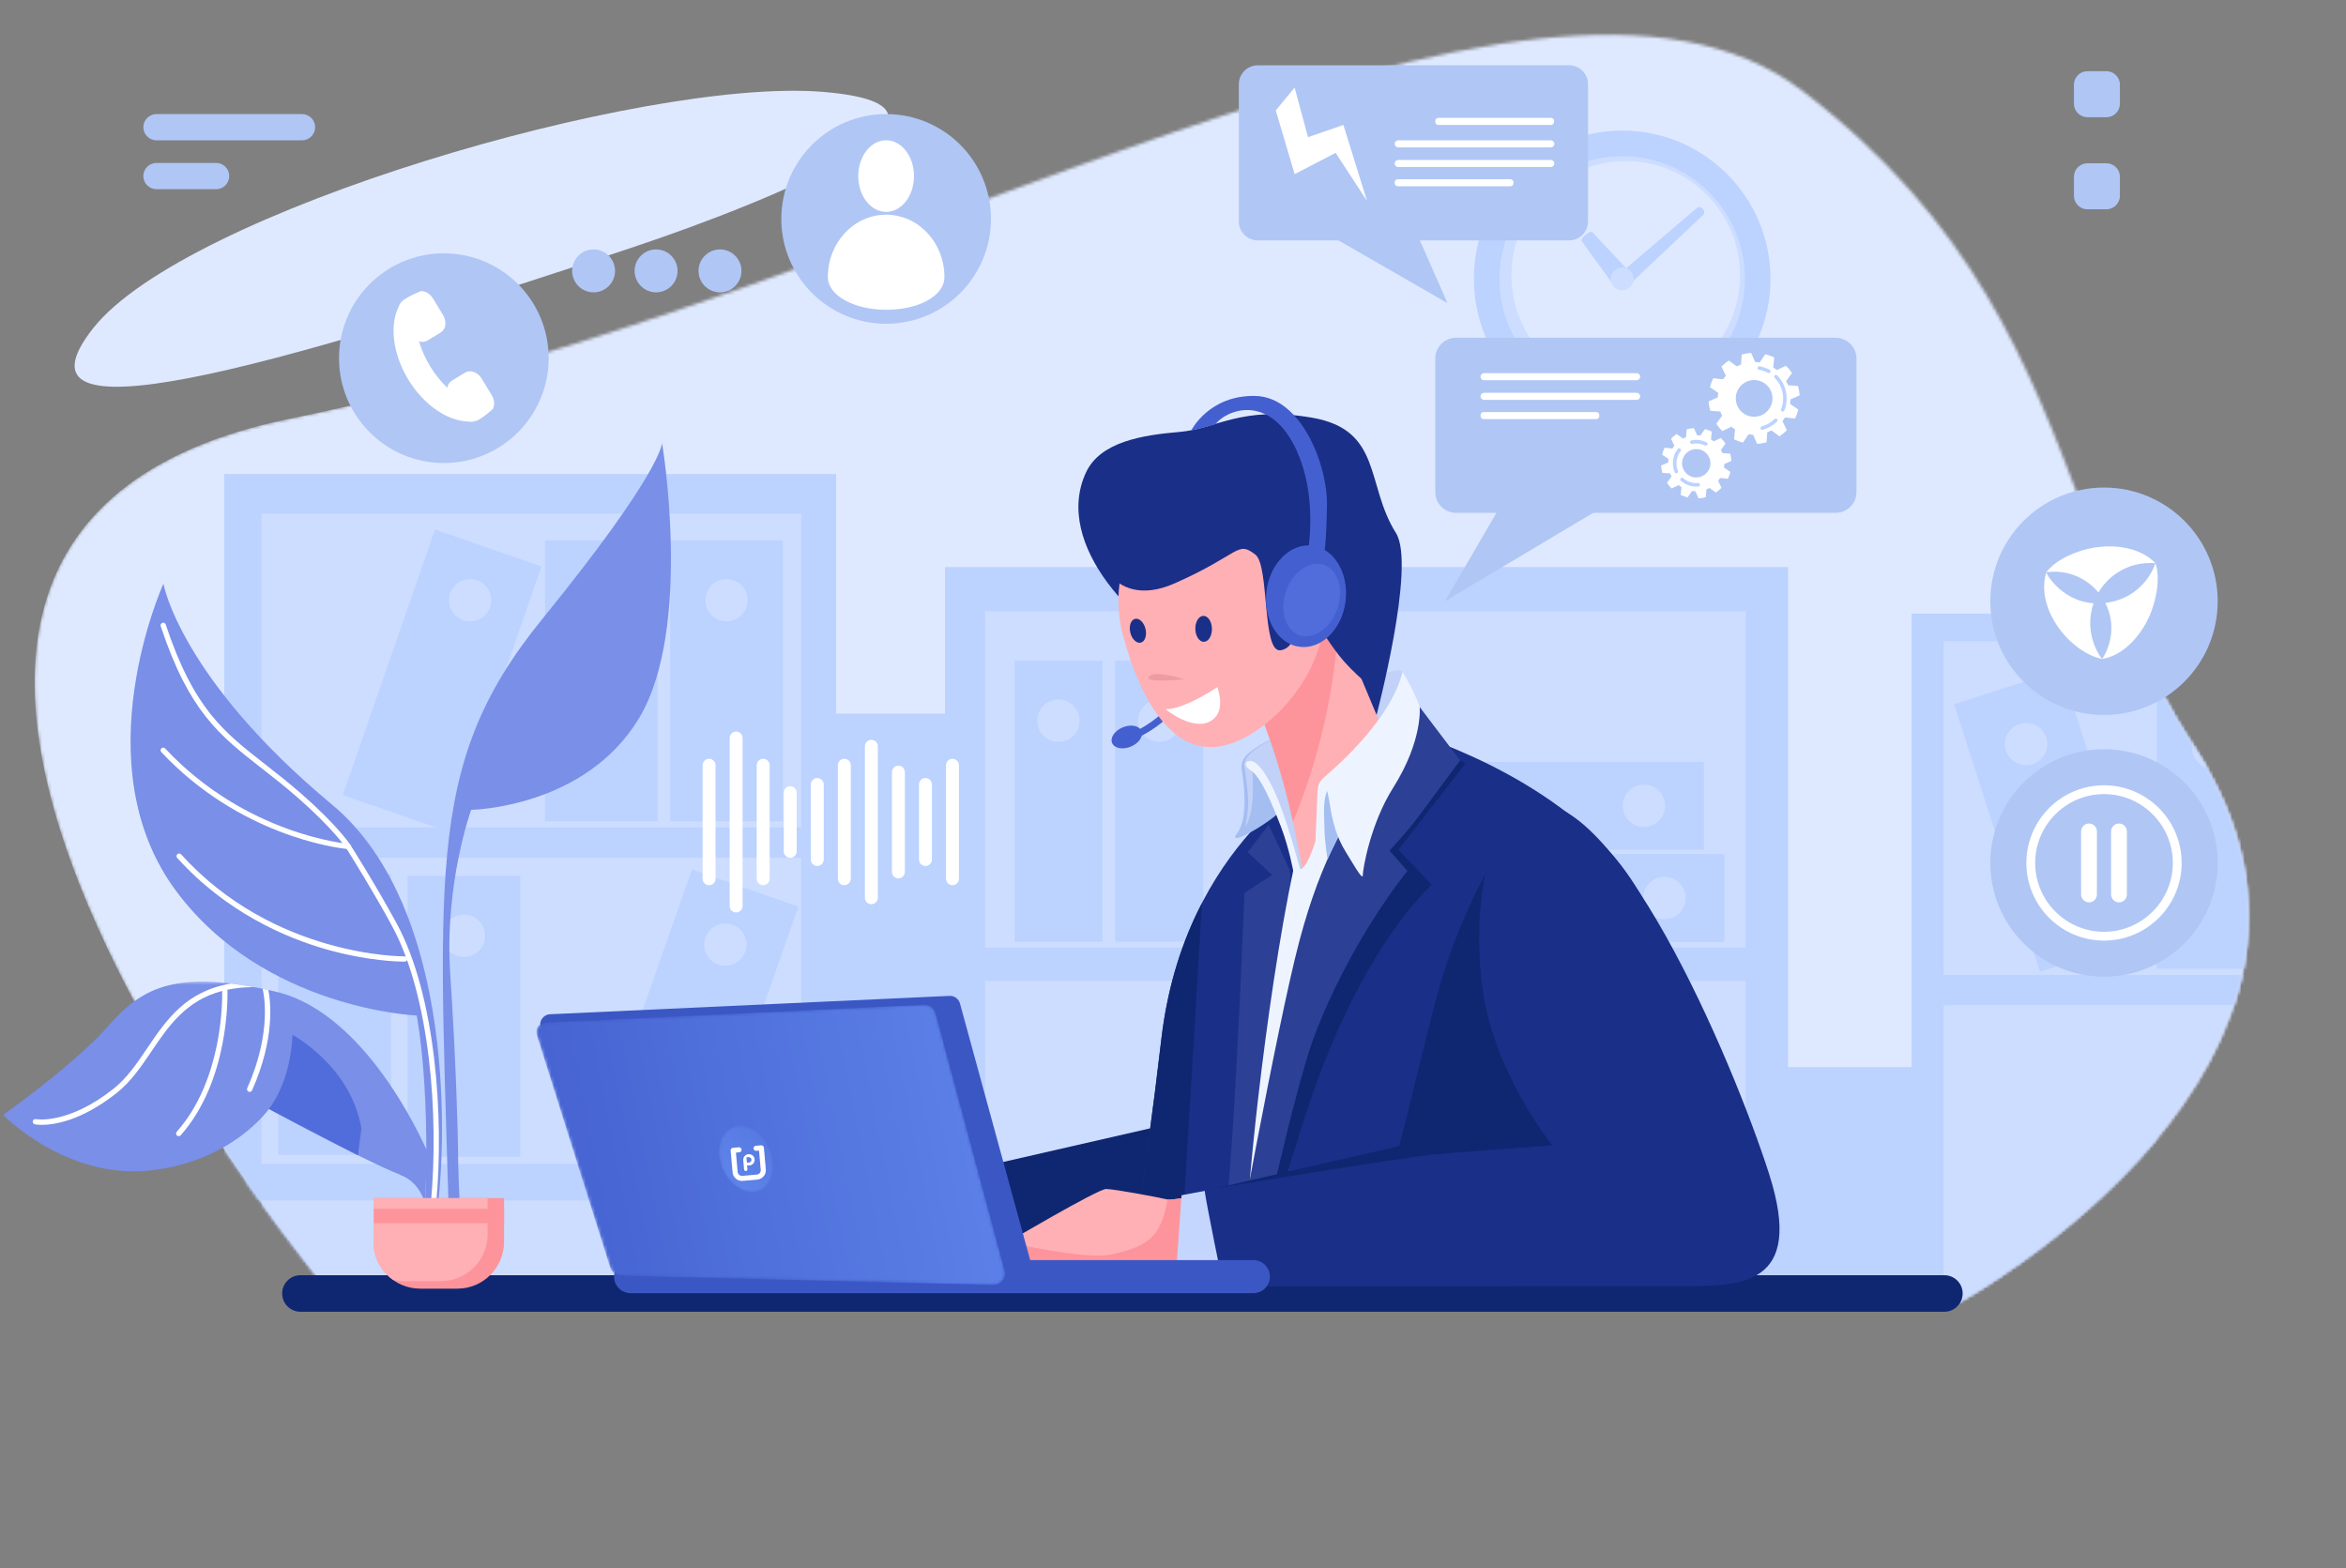 <?xml version="1.0" encoding="UTF-8"?>
<svg width="751px" height="502px" viewBox="0 0 751 502" version="1.1" xmlns="http://www.w3.org/2000/svg" xmlns:xlink="http://www.w3.org/1999/xlink">
    <rect x="0" y="0" width="751" height="502" fill="#808080" stroke="none"/>
    <title>编组</title>
    <defs>
        <path d="M565.945,18.058 C620.746,59.813 638.387,105.917 655.77,151.839 L657.4,156.143 C666.644,180.531 676.142,204.827 691.424,228.353 C756.989,329.284 615.469,406.272 615.469,406.272 L97.472,406.272 C97.472,406.272 -111.083,161.926 82.212,122.95 C275.507,83.974 480.319,-47.185 565.945,18.058 Z" id="path-1"></path>
        <path d="M565.945,18.058 C620.746,59.813 638.387,105.917 655.77,151.839 L657.4,156.143 C666.644,180.531 676.142,204.827 691.424,228.353 C756.989,329.284 615.469,406.272 615.469,406.272 L97.472,406.272 C97.472,406.272 -111.083,161.926 82.212,122.95 C275.507,83.974 480.319,-47.185 565.945,18.058 Z" id="path-3"></path>
        <path d="M565.945,18.058 C620.746,59.813 638.387,105.917 655.77,151.839 L657.4,156.143 C666.644,180.531 676.142,204.827 691.424,228.353 C756.989,329.284 615.469,406.272 615.469,406.272 L97.472,406.272 C97.472,406.272 -111.083,161.926 82.212,122.95" id="path-5"></path>
        <path d="M565.945,18.058 C620.746,59.813 638.387,105.917 655.77,151.839 L657.4,156.143 C666.644,180.531 676.142,204.827 691.424,228.353 C756.989,329.284 615.469,406.272 615.469,406.272 L97.472,406.272 C97.472,406.272 -111.083,161.926 82.212,122.95 C275.507,83.974 480.319,-47.185 565.945,18.058 Z" id="path-7"></path>
        <path d="M565.945,18.058 C620.746,59.813 638.387,105.917 655.77,151.839 L657.4,156.143 C666.644,180.531 676.142,204.827 691.424,228.353 C756.989,329.284 615.469,406.272 615.469,406.272 L97.472,406.272 C97.472,406.272 -111.083,161.926 82.212,122.95 C275.507,83.974 480.319,-47.185 565.945,18.058 Z" id="path-9"></path>
        <path d="M124.722,0.669 L3.934,6.344 C1.462,6.456 0.167,8.296 0.92,10.626 L0.92,10.626 L24.337,84.808 C24.824,86.316 26.224,87.352 27.825,87.391 L27.825,87.391 L146.861,90.374 C149.365,90.433 151.226,88.102 150.584,85.707 L150.584,85.707 L128.525,3.428 C128.087,1.794 126.591,0.665 124.896,0.665 L124.896,0.665 C124.838,0.665 124.78,0.666 124.722,0.669" id="path-11"></path>
        <linearGradient x1="-6.267%" y1="57.741%" x2="182.822%" y2="35.476%" id="linearGradient-13">
            <stop stop-color="#4460CF" offset="0%"></stop>
            <stop stop-color="#709CFB" offset="100%"></stop>
        </linearGradient>
        <path d="M4.23,1.028 C0.177,2.985 -1.053,9.046 1.483,14.563 L1.483,14.563 C4.02,20.081 9.363,22.967 13.416,21.009 L13.416,21.009 C17.47,19.05 18.699,12.99 16.162,7.473 L16.162,7.473 C14.165,3.128 10.427,0.414 6.949,0.414 L6.949,0.414 C6.011,0.414 5.091,0.612 4.23,1.028" id="path-14"></path>
        <linearGradient x1="211.085%" y1="-165.691%" x2="-96.907%" y2="246.705%" id="linearGradient-16">
            <stop stop-color="#4460CF" offset="0%"></stop>
            <stop stop-color="#709CFB" offset="100%"></stop>
        </linearGradient>
        <polygon id="path-17" points="0 0.414 136.636 0.414 136.636 63.758 0 63.758"></polygon>
        <polygon id="path-19" points="0 501.13 748.291 501.13 748.291 0.61 0 0.61"></polygon>
    </defs>
    <g id="页面-1" stroke="none" stroke-width="1" fill="none" fill-rule="evenodd">
        <g id="服务支持" transform="translate(-872, -150)">
            <g id="编组" transform="translate(872.592, 150)">
                <g transform="translate(10.408, 11)">
                    <g>
                        <g>
                            <mask id="mask-2" fill="white">
                                <use xlink:href="#path-1"></use>
                            </mask>
                            <g id="Clip-2"></g>
                            <path d="M97.472,406.272 C97.472,406.272 -111.083,161.926 82.212,122.95 C275.507,83.974 476.927,-59.284 562.554,5.959 C648.18,71.202 690.688,134.764 723.076,210.644 C792.033,372.199 615.468,406.272 615.468,406.272 L100.015,412.121 L97.472,406.272 Z" id="Fill-1" fill="#DEE9FF" mask="url(#mask-2)"></path>
                        </g>
                        <g>
                            <mask id="mask-4" fill="white">
                                <use xlink:href="#path-3"></use>
                            </mask>
                            <g id="Clip-4"></g>
                            <path d="M481.658,444.385 C481.658,444.385 488.36,376.076 513.683,365.909 C539.006,355.742 567.308,359.791 565.818,376.376 C564.329,392.96 540.495,454.713 540.495,454.713 L478.751,453.604 L481.658,444.385 Z" id="Fill-3" fill="#92BFFF" mask="url(#mask-4)"></path>
                        </g>
                        <g>
                            <mask id="mask-6" fill="white">
                                <use xlink:href="#path-5"></use>
                            </mask>
                            <g id="Clip-6"></g>
                            <path d="M538.252,451.727 C539.742,449.565 565.35,391.998 560.881,373.317 C559.42,367.21 541.348,358.712 519.748,367.965 C498.148,377.218 536.266,367.373 531.548,392.925 C526.831,418.477 508.087,451.779 520.003,453.34 C531.92,454.899 538.252,451.727 538.252,451.727" id="Fill-5" fill="#A3C9FF" mask="url(#mask-6)"></path>
                        </g>
                        <g>
                            <mask id="mask-8" fill="white">
                                <use xlink:href="#path-7"></use>
                            </mask>
                            <g id="Clip-8"></g>
                            <polygon id="Fill-7" fill="#BCD2FF" mask="url(#mask-8)" points="60.784 444.459 60.784 140.759 256.663 140.759 256.663 217.436 291.527 217.436 291.527 170.533 561.404 170.533 561.404 330.619 600.942 330.619 600.942 185.421 679.698 185.421 679.698 457.396 60.784 457.396 60.784 448.45"></polygon>
                        </g>
                        <mask id="mask-10" fill="white">
                            <use xlink:href="#path-9"></use>
                        </mask>
                        <g id="Clip-10"></g>
                        <polygon id="Fill-9" fill="#CDDDFF" mask="url(#mask-10)" points="72.701 484.654 245.49 484.654 245.49 153.413 72.701 153.413"></polygon>
                        <polygon id="Fill-11" fill="#CDDDFF" mask="url(#mask-10)" points="304.328 480.188 547.872 480.188 547.872 184.676 304.328 184.676"></polygon>
                        <polygon id="Fill-12" fill="#CDDDFF" mask="url(#mask-10)" points="611.178 489.799 708.761 489.799 708.761 194.287 611.178 194.287"></polygon>
                        <polygon id="Fill-13" fill="#BCD2FF" mask="url(#mask-10)" points="67.487 263.586 253.682 263.586 253.682 253.902 67.487 253.902"></polygon>
                        <polygon id="Fill-14" fill="#BCD2FF" mask="url(#mask-10)" points="67.487 373.311 253.682 373.311 253.682 361.599 67.487 361.599"></polygon>
                        <polygon id="Fill-15" fill="#BCD2FF" mask="url(#mask-10)" points="300.604 303.018 552.34 303.018 552.34 292.357 300.604 292.357"></polygon>
                        <polygon id="Fill-16" fill="#BCD2FF" mask="url(#mask-10)" points="203.539 251.917 239.622 251.917 239.622 161.962 203.539 161.962"></polygon>
                        <polygon id="Fill-17" fill="#BCD2FF" mask="url(#mask-10)" points="163.476 251.917 199.559 251.917 199.559 161.962 163.476 161.962"></polygon>
                        <polygon id="Fill-18" fill="#BCD2FF" mask="url(#mask-10)" points="132.836 255.342 98.746 243.525 128.242 158.537 162.332 170.355"></polygon>
                        <path d="M228.366,181.151 C228.366,184.897 225.328,187.933 221.58,187.933 C217.832,187.933 214.794,184.897 214.794,181.151 C214.794,177.406 217.832,174.369 221.58,174.369 C225.328,174.369 228.366,177.406 228.366,181.151" id="Fill-19" fill="#CDDDFF" mask="url(#mask-10)"></path>
                        <polygon id="Fill-20" fill="#BCD2FF" mask="url(#mask-10)" points="676.443 289.044 642.092 300.082 614.544 214.444 648.895 203.406"></polygon>
                        <path d="M644.057,225.117 C645.205,228.683 643.242,232.503 639.674,233.65 C636.106,234.797 632.283,232.835 631.136,229.269 C629.989,225.703 631.951,221.883 635.519,220.736 C639.088,219.59 642.91,221.551 644.057,225.117" id="Fill-21" fill="#CDDDFF" mask="url(#mask-10)"></path>
                        <polygon id="Fill-22" fill="#BCD2FF" mask="url(#mask-10)" points="605.511 310.804 729.597 310.804 729.597 301.12 605.511 301.12"></polygon>
                        <polygon id="Fill-23" fill="#BCD2FF" mask="url(#mask-10)" points="679.452 299.134 715.536 299.134 715.536 209.18 679.452 209.18"></polygon>
                        <path d="M704.28,228.369 C704.28,232.114 701.242,235.151 697.494,235.151 C693.746,235.151 690.708,232.114 690.708,228.369 C690.708,224.624 693.746,221.587 697.494,221.587 C701.242,221.587 704.28,224.624 704.28,228.369" id="Fill-24" fill="#CDDDFF" mask="url(#mask-10)"></path>
                        <polygon id="Fill-25" fill="#BCD2FF" mask="url(#mask-10)" points="313.772 290.477 341.91 290.477 341.91 200.522 313.772 200.522"></polygon>
                        <path d="M334.628,219.711 C334.628,223.456 331.589,226.493 327.842,226.493 C324.093,226.493 321.055,223.456 321.055,219.711 C321.055,215.966 324.093,212.929 327.842,212.929 C331.589,212.929 334.628,215.966 334.628,219.711" id="Fill-26" fill="#CDDDFF" mask="url(#mask-10)"></path>
                        <polygon id="Fill-27" fill="#BCD2FF" mask="url(#mask-10)" points="346.013 290.477 374.151 290.477 374.151 200.522 346.013 200.522"></polygon>
                        <path d="M366.869,219.711 C366.869,223.456 363.83,226.493 360.083,226.493 C356.334,226.493 353.296,223.456 353.296,219.711 C353.296,215.966 356.334,212.929 360.083,212.929 C363.83,212.929 366.869,215.966 366.869,219.711" id="Fill-28" fill="#CDDDFF" mask="url(#mask-10)"></path>
                        <polygon id="Fill-29" fill="#BCD2FF" mask="url(#mask-10)" points="451.024 290.548 541.029 290.548 541.029 262.426 451.024 262.426"></polygon>
                        <path d="M521.83,283.27 C518.082,283.27 515.044,280.233 515.044,276.488 C515.044,272.742 518.082,269.705 521.83,269.705 C525.577,269.705 528.616,272.742 528.616,276.488 C528.616,280.233 525.577,283.27 521.83,283.27" id="Fill-30" fill="#CDDDFF" mask="url(#mask-10)"></path>
                        <polygon id="Fill-31" fill="#BCD2FF" mask="url(#mask-10)" points="444.442 261.021 534.448 261.021 534.448 232.899 444.442 232.899"></polygon>
                        <path d="M515.248,253.742 C511.5,253.742 508.462,250.705 508.462,246.959 C508.462,243.213 511.5,240.177 515.248,240.177 C518.996,240.177 522.034,243.213 522.034,246.959 C522.034,250.705 518.996,253.742 515.248,253.742" id="Fill-32" fill="#CDDDFF" mask="url(#mask-10)"></path>
                        <polygon id="Fill-33" fill="#BCD2FF" mask="url(#mask-10)" points="78.079 358.711 114.161 358.711 114.161 268.756 78.079 268.756"></polygon>
                        <path d="M102.906,287.945 C102.906,291.691 99.867,294.727 96.12,294.727 C92.372,294.727 89.333,291.691 89.333,287.945 C89.333,284.199 92.372,281.163 96.12,281.163 C99.867,281.163 102.906,284.199 102.906,287.945" id="Fill-34" fill="#CDDDFF" mask="url(#mask-10)"></path>
                        <polygon id="Fill-35" fill="#BCD2FF" mask="url(#mask-10)" points="119.457 359.344 155.539 359.344 155.539 269.389 119.457 269.389"></polygon>
                        <path d="M144.285,288.579 C144.285,292.324 141.246,295.36 137.499,295.36 C133.751,295.36 130.712,292.324 130.712,288.579 C130.712,284.832 133.751,281.796 137.499,281.796 C141.246,281.796 144.285,284.832 144.285,288.579" id="Fill-36" fill="#CDDDFF" mask="url(#mask-10)"></path>
                        <polygon id="Fill-37" fill="#BCD2FF" mask="url(#mask-10)" points="214.79 364.143 180.741 352.209 210.525 267.323 244.575 279.256"></polygon>
                        <path d="M227.6,293.642 C226.36,297.177 222.487,299.037 218.951,297.798 C215.414,296.558 213.552,292.688 214.793,289.153 C216.033,285.618 219.905,283.758 223.442,284.997 C226.979,286.238 228.84,290.107 227.6,293.642" id="Fill-38" fill="#CDDDFF" mask="url(#mask-10)"></path>
                        <path d="M188.304,181.151 C188.304,184.897 185.265,187.933 181.518,187.933 C177.77,187.933 174.731,184.897 174.731,181.151 C174.731,177.406 177.77,174.369 181.518,174.369 C185.265,174.369 188.304,177.406 188.304,181.151" id="Fill-39" fill="#CDDDFF" mask="url(#mask-10)"></path>
                        <path d="M146.275,181.151 C146.275,184.897 143.237,187.933 139.489,187.933 C135.74,187.933 132.703,184.897 132.703,181.151 C132.703,177.406 135.74,174.369 139.489,174.369 C143.237,174.369 146.275,177.406 146.275,181.151" id="Fill-40" fill="#CDDDFF" mask="url(#mask-10)"></path>
                        <path d="M555.772,78.266 C555.772,104.473 534.515,125.717 508.293,125.717 C482.072,125.717 460.815,104.473 460.815,78.266 C460.815,52.059 482.072,30.814 508.293,30.814 C534.515,30.814 555.772,52.059 555.772,78.266" id="Fill-41" fill="#BCD2FF" mask="url(#mask-10)"></path>
                        <path d="M547.576,78.266 C547.576,99.949 529.988,117.527 508.293,117.527 C486.598,117.527 469.011,99.949 469.011,78.266 C469.011,56.583 486.598,39.006 508.293,39.006 C529.988,39.006 547.576,56.583 547.576,78.266" id="Fill-42" fill="#CDDDFF" mask="url(#mask-10)"></path>
                        <path d="M546.021,77.136 C546.021,97.337 529.636,113.713 509.424,113.713 C489.211,113.713 472.825,97.337 472.825,77.136 C472.825,56.935 489.211,40.559 509.424,40.559 C529.636,40.559 546.021,56.935 546.021,77.136" id="Fill-43" fill="#DEE9FF" mask="url(#mask-10)"></path>
                        <path d="M506.209,80.917 C505.321,79.929 505.722,78.157 507.054,77.02 L532.172,55.594 C532.712,55.133 533.588,55.26 534.13,55.863 C534.673,56.468 534.704,57.351 534.188,57.838 L510.176,80.496 C508.902,81.698 507.097,81.906 506.209,80.917" id="Fill-44" fill="#BCD2FF" mask="url(#mask-10)"></path>
                        <path d="M510.318,80.817 C508.81,82.064 506.517,81.623 505.924,80.805 L495.308,66.159 C495.068,65.828 495.63,64.939 496.551,64.177 C497.473,63.416 498.451,63.03 498.732,63.329 L511.782,77.192 C512.475,77.927 511.826,79.57 510.318,80.817" id="Fill-45" fill="#BCD2FF" mask="url(#mask-10)"></path>
                        <path d="M511.967,78.266 C511.967,80.294 510.322,81.938 508.293,81.938 C506.264,81.938 504.619,80.294 504.619,78.266 C504.619,76.238 506.264,74.594 508.293,74.594 C510.322,74.594 511.967,76.238 511.967,78.266" id="Fill-46" fill="#CDDDFF" mask="url(#mask-10)"></path>
                    </g>
                    <path d="M191.771,68.098 C72.782,107.904 -10.577,131.366 18.815,94.083 C48.206,56.8 194.813,13.867 252.074,18.387 C309.336,22.906 238.185,52.571 191.771,68.098" id="Fill-47" fill="#DEE9FF"></path>
                    <path d="M611.434,408.937 L85.175,408.937 C81.943,408.937 79.323,406.318 79.323,403.088 C79.323,399.858 81.943,397.24 85.175,397.24 L611.434,397.24 C614.666,397.24 617.287,399.858 617.287,403.088 C617.287,406.318 614.666,408.937 611.434,408.937" id="Fill-49" fill="#0F2771"></path>
                    <polygon id="Fill-51" fill="#0F2771" points="363.174 348.846 259.521 372.57 268.028 399.175 355.429 398.738"></polygon>
                    <path d="M433.797,221.57 C435.846,221.844 478.875,233.485 504.512,261.899 C541.089,302.438 537.707,400.525 537.707,400.525 L349.619,400.738 C349.619,400.738 355.356,368.181 360.776,321.658 C368.137,258.469 412.907,235.795 412.907,235.795 L433.797,221.57 Z" id="Fill-53" fill="#1A2F88"></path>
                    <path d="M373.767,278.086 C367.73,289.753 362.815,304.147 360.776,321.658 C355.356,368.181 349.619,400.738 349.619,400.738 L366.45,400.752 L373.767,278.086 Z" id="Fill-55" fill="#0F2771"></path>
                    <path d="M400.608,223.124 C388.97,229.052 385.922,231.147 386.516,235.437 C386.88,238.058 389.017,250.5 384.987,255.817 C380.957,261.133 398.707,250.58 399.81,247.359 C400.915,244.136 403.816,227.381 403.816,227.381 L400.608,223.124 Z" id="Fill-57" fill="#A4BEF2"></path>
                    <path d="M437.963,204.113 C434.573,199.128 385.974,230.679 387.756,232.728 C401.286,248.277 405.165,274.846 405.165,274.846 C405.165,274.846 437.181,219.85 437.963,218.026 C438.746,216.201 437.963,204.113 437.963,204.113" id="Fill-59" fill="#C1D1F7"></path>
                    <path d="M351.18,225.886 C350.726,225.886 350.305,225.597 350.158,225.142 C349.974,224.578 350.284,223.971 350.848,223.788 C350.988,223.742 365.111,218.913 373.882,199.553 C374.128,199.012 374.764,198.773 375.306,199.018 C375.848,199.263 376.087,199.899 375.843,200.441 C366.655,220.716 352.127,225.634 351.513,225.833 C351.403,225.869 351.29,225.886 351.18,225.886" id="Fill-61" fill="#4460D0"></path>
                    <path d="M336.687,140.17 C325.735,163.437 353.57,191.484 373.559,199.302 C393.548,207.121 429.456,218.702 429.456,218.702 C429.456,218.702 442.424,170.017 435.876,159.638 C426.103,144.149 431.634,126.578 408.902,122.693 C386.172,118.807 378.528,126.273 366.531,127.282 C354.534,128.29 341.245,130.485 336.687,140.17" id="Fill-63" fill="#1A2F88"></path>
                    <path d="M410.538,172.161 L440.751,244.349 L408.916,293.295 C408.916,293.295 406.54,247.192 389.097,209.789 C371.653,172.385 410.538,172.161 410.538,172.161" id="Fill-65" fill="#FFB0B5"></path>
                    <path d="M417.473,188.732 L410.539,172.161 C410.539,172.161 371.653,172.385 389.097,209.789 C395.557,223.642 399.949,238.686 402.921,252.142 C408.856,237.749 415.925,215.518 417.473,188.732" id="Fill-67" fill="#FD949B"></path>
                    <path d="M353.437,159.878 C350.284,164.354 348.074,169.699 347.032,175.515 C360.549,181.117 375.059,170.037 383.07,164.337 C391.389,158.419 397.289,160.272 397.289,160.272 L383.903,149.653 L353.437,159.878 Z" id="Fill-69" fill="#ED9CA1"></path>
                    <path d="M410.633,175.868 C419.398,196.742 398.731,222.829 381.596,227.484 C364.46,232.138 354.042,212.813 348.58,192.725 C343.117,172.636 352.579,152.578 369.715,147.923 C386.852,143.268 402.573,156.673 410.633,175.868" id="Fill-71" fill="#FFB0B5"></path>
                    <path d="M350.834,191.503 C351.338,193.605 352.835,195.048 354.178,194.727 C355.522,194.405 356.203,192.441 355.699,190.34 C355.196,188.238 353.699,186.795 352.355,187.116 C351.012,187.437 350.331,189.402 350.834,191.503" id="Fill-73" fill="#1A2F88"></path>
                    <path d="M371.648,190.368 C371.696,192.662 372.924,194.497 374.391,194.466 C375.858,194.435 377.008,192.55 376.959,190.256 C376.91,187.961 375.683,186.126 374.216,186.157 C372.749,186.188 371.6,188.073 371.648,190.368" id="Fill-75" fill="#1A2F88"></path>
                    <path d="M368.138,206.462 C368.138,206.462 355.875,207.711 356.656,205.846 C357.438,203.981 362.665,204.976 365.402,205.719 L368.138,206.462 Z" id="Fill-77" fill="#ED9CA1"></path>
                    <path d="M362.171,216.084 C368.794,215.826 378.67,208.982 378.67,208.982 C378.67,208.982 381.946,217.076 376.235,220.004 C370.525,222.933 362.171,216.084 362.171,216.084" id="Fill-79" fill="#FFFFFF"></path>
                    <path d="M339.236,153.244 C336.849,163.883 343.956,185.081 365.052,175.741 C386.148,166.401 384.927,161.96 390.857,166.534 C395.464,170.086 392.891,198.254 398.992,197.165 C405.095,196.074 403.849,185.955 402.788,184.844 C401.728,183.733 411.612,190.009 411.612,190.009 C411.612,190.009 415.327,196.244 419.086,200.542 C424.913,207.201 431.096,211.207 431.096,211.207 C431.096,211.207 429.794,178.423 429.756,177.969 C429.719,177.515 404.643,130.45 404.643,130.45 L360.531,143.725 L339.236,153.244 Z" id="Fill-81" fill="#1A2F88"></path>
                    <path d="M419.74,181.421 C418.647,190.367 412.09,196.928 405.094,196.075 C398.098,195.222 393.312,187.278 394.404,178.332 C395.496,169.385 402.053,162.825 409.05,163.678 C416.045,164.531 420.832,172.475 419.74,181.421" id="Fill-83" fill="#4460D0"></path>
                    <path d="M417.093,183.912 C414.934,190.129 409.519,193.899 404.996,192.33 C400.473,190.763 398.556,184.451 400.713,178.234 C402.871,172.016 408.287,168.247 412.81,169.815 C417.333,171.383 419.25,177.695 417.093,183.912" id="Fill-85" fill="#516DDB"></path>
                    <path d="M354.397,223.015 C355.096,224.724 353.56,226.968 350.967,228.028 C348.373,229.089 345.704,228.563 345.004,226.854 C344.305,225.145 345.841,222.902 348.434,221.841 C351.028,220.78 353.697,221.306 354.397,223.015" id="Fill-87" fill="#4460D0"></path>
                    <path d="M370.366,126.759 C370.366,126.759 376.021,115.434 390.844,115.753 C405.668,116.073 413.954,137.994 413.79,150.534 C413.627,163.073 412.77,167.418 412.77,167.418 L407.636,166.013 C407.636,166.013 410.676,150.1 405.077,135.608 C399.477,121.117 390.804,119.41 385.504,120.551 C380.204,121.693 378.105,124.821 378.105,124.821 C378.105,124.821 374.428,125.884 372.86,126.254 C371.408,126.597 370.366,126.759 370.366,126.759" id="Fill-89" fill="#4460D0"></path>
                    <path d="M395.127,253.032 L388.413,261.813 L396.237,269.112 L387.369,274.846 C387.369,274.846 385.414,326.454 383.067,358.514 C380.72,390.573 377.981,400.738 377.981,400.738 L386.065,400.738 C386.065,400.738 397.278,309.369 400.537,289.182 C403.373,271.619 401.718,267.208 401.718,267.208 L395.127,253.032 Z" id="Fill-91" fill="#2C4096"></path>
                    <path d="M410.109,258.27 C410.109,258.27 406.232,271.558 403.33,266.039 C393.725,310.912 387.133,380.616 388.603,380.236 L413.97,267.027 L410.109,258.27 Z" id="Fill-93" fill="#EEF4FF"></path>
                    <path d="M437.963,204.113 C434.516,218.562 418.229,233.32 412.718,237.978 C411.551,238.965 410.852,240.391 410.79,241.917 L409.421,274.846 C409.421,274.846 442.061,233.676 444.576,225.981 C447.092,218.286 437.963,204.113 437.963,204.113" id="Fill-95" fill="#EEF4FF"></path>
                    <path d="M458.089,233.431 L436.66,261.032 L447.374,272.239 C447.374,272.239 424.069,292.31 406.763,346.524 L389.456,400.738 L382.75,400.888 L412.907,280.841 L453.611,230.797 L458.089,233.431 Z" id="Fill-97" fill="#0F2771"></path>
                    <path d="M443.466,215.334 L456.404,232.407 C456.404,232.407 446.487,245.915 442.747,250.867 C439.007,255.819 433.797,261.292 433.797,261.292 L439.528,267.809 C439.528,267.809 421.011,290.35 409.421,321.546 C403.123,338.496 389.977,399.174 389.977,399.174 L383.067,399.174 C383.067,399.174 397.71,317.583 404.928,290.35 C412.145,263.116 421.011,249.042 430.922,236.271 C440.832,223.499 443.466,215.334 443.466,215.334" id="Fill-99" fill="#2C4096"></path>
                    <path d="M474.735,250.606 C454.915,283.448 450.761,299.938 445.014,323.361 C439.267,346.784 436.921,355.867 436.921,355.867 L377.981,369.461 L502.64,362.684 L474.735,250.606 Z" id="Fill-101" fill="#0F2771"></path>
                    <path d="M374.984,371.103 C374.984,371.103 364.187,373.405 362.715,372.99 C361.243,372.574 345.702,369.631 343.084,369.631 C340.467,369.631 311.348,386.799 311.348,386.799 L342.267,395.463 L374.166,391.376 L374.984,371.103 Z" id="Fill-103" fill="#FFB0B5"></path>
                    <path d="M344.752,390.599 C338.869,391.966 323.761,389.307 311.539,386.685 C311.414,386.759 310.802,392.397 310.802,392.397 L342.266,395.464 L370.272,391.874 L370.272,372.042 C367.165,372.622 363.526,373.218 362.715,372.99 C360.702,385.939 355.303,388.146 344.752,390.599" id="Fill-105" fill="#FD949B"></path>
                    <path d="M378.528,369.507 L367.241,371.633 L365.605,394.687 C365.605,394.687 385.582,396.157 386.145,395.34 C386.708,394.523 378.528,369.507 378.528,369.507" id="Fill-107" fill="#C4D6FE"></path>
                    <path d="M476.731,246.614 C505.037,237.573 543.638,328.333 555.308,364.769 C566.98,401.205 545.932,400.739 526.633,400.739 L380.588,400.739 C380.588,400.739 374.893,373.11 374.612,369.982 C374.612,369.982 431.603,360.57 447.56,358.603 C448.905,358.437 485.95,355.646 485.95,355.646 C485.95,355.646 466.39,331.977 463.26,302.958 C460.131,273.938 467.395,249.595 476.731,246.614" id="Fill-109" fill="#1A2F88"></path>
                    <path d="M387.721,253.658 C391.751,246.899 389.217,233.688 390.242,234.655 C391.267,235.621 395.623,226.007 395.623,226.007 C395.623,226.007 386.672,230.073 387.318,234.368 C387.872,238.064 389.01,244.796 388.364,249.227 L387.721,253.658 Z" id="Fill-111" fill="#C1D1F7"></path>
                    <path d="M416.226,239.479 C411.874,241.995 412.954,249.405 412.978,253.916 C413.002,258.428 413.971,264.054 413.971,264.054 C413.971,264.054 417.878,255.835 418.421,255.037 C418.966,254.239 416.226,239.479 416.226,239.479" id="Fill-113" fill="#A4BEF2"></path>
                    <path d="M412.978,241.402 C415.097,241.189 413.807,252.142 419.735,261.603 C421.627,264.624 425.253,271.155 425.253,269.221 C425.253,267.288 427.675,252.75 434.966,241.202 C444.576,225.981 443.466,215.334 443.466,215.334 L412.978,241.402 Z" id="Fill-115" fill="#EEF4FF"></path>
                    <path d="M388.398,232.728 C391.16,231.592 394.947,237.161 398.252,245.297 C401.557,253.433 405.989,269.924 405.748,269.573 C405.506,269.222 402.975,267.714 402.975,267.714 C402.975,267.714 401.617,260.349 399.058,253.658 C394.105,240.705 391.455,236.893 389.386,235.631 C387.317,234.369 387.573,233.067 388.398,232.728" id="Fill-117" fill="#EEF4FF"></path>
                    <path d="M190.869,402.988 L390.211,402.988 C393.137,402.988 395.51,400.617 395.51,397.693 C395.51,394.768 393.137,392.397 390.211,392.397 L190.869,392.397 C187.943,392.397 185.571,394.768 185.571,397.693 C185.571,400.617 187.943,402.988 190.869,402.988" id="Fill-119" fill="#3B57C4"></path>
                    <path d="M190.375,396.718 L316.397,399.806 C318.609,399.859 320.247,397.766 319.663,395.632 L296.304,310.246 C295.896,308.757 294.513,307.749 292.969,307.817 L165.085,313.693 C162.897,313.789 161.407,315.948 162.093,318.027 L187.315,394.451 C187.752,395.778 188.978,396.686 190.375,396.718" id="Fill-121" fill="#3B57C4"></path>
                </g>
                <g transform="translate(170.408, 321)">
                    <mask id="mask-12" fill="white">
                        <use xlink:href="#path-11"></use>
                    </mask>
                    <g id="Clip-124"></g>
                    <path d="M124.722,0.669 L3.934,6.344 C1.462,6.456 0.167,8.296 0.92,10.626 L0.92,10.626 L24.337,84.808 C24.824,86.316 26.224,87.352 27.825,87.391 L27.825,87.391 L146.861,90.374 C149.365,90.433 151.226,88.102 150.584,85.707 L150.584,85.707 L128.525,3.428 C128.087,1.794 126.591,0.665 124.896,0.665 L124.896,0.665 C124.838,0.665 124.78,0.666 124.722,0.669" id="Fill-123" fill="url(#linearGradient-13)" mask="url(#mask-12)"></path>
                </g>
                <g transform="translate(229.408, 360)">
                    <mask id="mask-15" fill="white">
                        <use xlink:href="#path-14"></use>
                    </mask>
                    <g id="Clip-126"></g>
                    <path d="M4.23,1.028 C0.177,2.985 -1.053,9.046 1.483,14.563 L1.483,14.563 C4.02,20.081 9.363,22.967 13.416,21.009 L13.416,21.009 C17.47,19.05 18.699,12.99 16.162,7.473 L16.162,7.473 C14.165,3.128 10.427,0.414 6.949,0.414 L6.949,0.414 C6.011,0.414 5.091,0.612 4.23,1.028" id="Fill-125" fill="url(#linearGradient-16)" mask="url(#mask-15)"></path>
                </g>
                <g transform="translate(0.408, 0)">
                    <path d="M132.398,325.101 C132.398,325.101 137.394,350.136 134.654,392.815 C134.548,394.455 137.075,390.538 138.621,389.981 C141.921,369.175 145.486,291.014 105.284,257.577 C56.719,217.184 51.309,186.884 51.309,186.884 C51.309,186.884 25.133,244.563 55.39,285.259 C83.542,323.124 132.398,325.101 132.398,325.101" id="Fill-127" fill="#798FE8"></path>
                    <g transform="translate(0, 313.832)">
                        <mask id="mask-18" fill="white">
                            <use xlink:href="#path-17"></use>
                        </mask>
                        <g id="Clip-130"></g>
                        <path d="M136.636,56.76 C136.636,56.76 118.01,10.688 87.105,3.591 C56.201,-3.505 44.818,1.809 33.922,14.337 C23.026,26.866 -0,43.073 -0,43.073 C-0,43.073 20.24,64.02 47.559,60.823 C73.532,57.784 85.084,41.19 85.084,41.19 C85.084,41.19 124.61,62.663 131.644,63.734 C134.923,64.233 136.636,56.76 136.636,56.76" id="Fill-129" fill="#798FE8" mask="url(#mask-18)"></path>
                    </g>
                    <path d="M127.22,376.128 C133.727,378.68 135.064,385.367 135.064,385.367 L135.609,370.585 L127.22,376.128 Z" id="Fill-131" fill="#798FE8"></path>
                    <path d="M55.641,363.518 C55.802,363.661 56.003,363.731 56.203,363.731 C56.436,363.731 56.669,363.636 56.837,363.447 C72.359,345.96 71.88,319.077 71.811,316.838 C74.345,316.309 77.157,316.018 80.291,316.005 C77.708,315.525 75.277,315.147 72.987,314.866 C58.539,317.218 52.235,326.52 46.108,335.584 C42.788,340.496 39.651,345.136 35.287,348.585 C20.714,360.105 10.592,358.293 10.495,358.273 C10.034,358.183 9.589,358.477 9.497,358.936 C9.404,359.394 9.7,359.84 10.158,359.934 C10.271,359.957 11.043,360.101 12.387,360.101 C16.286,360.101 24.994,358.882 36.338,349.915 C40.907,346.303 44.265,341.336 47.512,336.533 C52.939,328.504 58.508,320.283 70.126,317.234 C70.199,320.937 70.113,345.936 55.57,362.322 C55.259,362.672 55.291,363.207 55.641,363.518" id="Fill-133" fill="#FFFFFF"></path>
                    <path d="M84.898,316.934 C84.279,316.8 83.673,316.674 83.071,316.55 C83.362,317.684 86.245,330.157 78.147,348.36 C77.957,348.788 78.149,349.288 78.576,349.477 C78.688,349.528 78.805,349.552 78.92,349.552 C79.244,349.552 79.554,349.365 79.695,349.049 C87.185,332.21 85.589,320.28 84.898,316.934" id="Fill-135" fill="#FFFFFF"></path>
                    <path d="M92.612,331.285 C92.612,331.285 111.287,341.18 114.691,361.254 L113.587,369.846 C101.86,363.91 85.083,355.021 85.083,355.021 C92.582,345.048 92.612,331.285 92.612,331.285" id="Fill-137" fill="#516DDB"></path>
                    <path d="M137.775,386.1 C137.749,386.1 137.723,386.1 137.696,386.096 C137.23,386.053 136.887,385.64 136.93,385.174 C139.53,357.255 136.702,319.008 124.528,296.496 C118.665,285.654 111.341,273.935 109.988,271.782 C106.01,271.35 75.444,267.221 50.632,240.769 C50.312,240.428 50.329,239.891 50.67,239.571 C51.012,239.252 51.548,239.269 51.867,239.61 C77.879,267.341 110.224,270.111 110.548,270.135 C110.815,270.156 111.056,270.301 111.199,270.526 C111.281,270.657 119.536,283.705 126.018,295.69 C138.36,318.514 141.24,357.158 138.618,385.331 C138.577,385.77 138.207,386.1 137.775,386.1" id="Fill-139" fill="#FFFFFF"></path>
                    <path d="M110.484,271.827 C110.208,271.827 109.938,271.693 109.775,271.445 C109.736,271.385 105.695,265.324 94.394,255.428 C90.211,251.763 86.413,248.798 82.74,245.932 C69.258,235.409 59.517,227.806 50.446,200.461 C50.298,200.017 50.539,199.538 50.982,199.39 C51.427,199.242 51.906,199.484 52.053,199.928 C60.963,226.786 70.535,234.256 83.782,244.596 C87.473,247.477 91.29,250.456 95.511,254.151 C107.015,264.228 111.027,270.263 111.192,270.516 C111.448,270.907 111.339,271.431 110.948,271.687 C110.805,271.783 110.644,271.827 110.484,271.827" id="Fill-141" fill="#FFFFFF"></path>
                    <path d="M128.401,307.858 C127.1,307.858 116.927,307.729 103.612,303.96 C90.509,300.25 71.566,292.154 55.72,274.651 C55.406,274.303 55.433,273.767 55.779,273.453 C56.127,273.14 56.663,273.167 56.976,273.513 C86.786,306.443 128.11,306.162 128.514,306.163 C128.97,306.173 129.367,306.529 129.374,306.996 C129.382,307.465 129.009,307.85 128.541,307.858 L128.401,307.858 Z" id="Fill-143" fill="#FFFFFF"></path>
                    <path d="M143.128,405.443 C139.966,281.849 133.93,245.704 172.52,198.262 C211.109,150.822 210.936,141.785 210.936,141.785 C210.936,141.785 220.895,201.086 203.58,229.89 C186.265,258.694 149.823,259.259 149.823,259.259 C149.823,259.259 141.209,282.988 143.128,311.787 C145.048,340.585 145.625,365.146 145.612,367.487 C145.555,377.487 147.306,409.024 147.306,409.024 L140.765,409.024 L143.128,405.443 Z" id="Fill-145" fill="#798FE8"></path>
                    <path d="M145.402,412.539 L133.518,412.539 C125.258,412.539 118.562,405.841 118.562,397.578 L118.562,383.555 L160.359,383.555 L160.359,397.578 C160.359,405.841 153.663,412.539 145.402,412.539" id="Fill-147" fill="#FD949B"></path>
                    <path d="M118.562,383.555 L118.562,397.578 C118.562,402.576 121.014,406.999 124.779,409.716 C125.893,409.981 127.054,410.124 128.249,410.124 L140.133,410.124 C148.393,410.124 155.09,403.427 155.09,395.164 L155.09,383.555 L118.562,383.555 Z" id="Fill-149" fill="#FFB0B5"></path>
                    <mask id="mask-20" fill="white">
                        <use xlink:href="#path-19"></use>
                    </mask>
                    <g id="Clip-152"></g>
                    <polygon id="Fill-151" fill="#FD949B" mask="url(#mask-20)" points="118.701 391.597 160.359 391.597 160.359 386.947 118.701 386.947"></polygon>
                    <path d="M316.227,70.082 C316.227,88.618 301.203,103.646 282.67,103.646 C264.138,103.646 249.115,88.618 249.115,70.082 C249.115,51.544 264.138,36.517 282.67,36.517 C301.203,36.517 316.227,51.544 316.227,70.082" id="Fill-153" fill="#B0C6F5" mask="url(#mask-20)"></path>
                    <path d="M174.638,114.664 C174.638,133.202 159.615,148.229 141.083,148.229 C122.55,148.229 107.526,133.202 107.526,114.664 C107.526,96.127 122.55,81.099 141.083,81.099 C159.615,81.099 174.638,96.127 174.638,114.664" id="Fill-154" fill="#B0C6F5" mask="url(#mask-20)"></path>
                    <path d="M291.593,56.365 C291.593,62.698 287.598,67.833 282.67,67.833 C277.743,67.833 273.747,62.698 273.747,56.365 C273.747,50.032 277.743,44.897 282.67,44.897 C287.598,44.897 291.593,50.032 291.593,56.365" id="Fill-155" fill="#FFFFFF" mask="url(#mask-20)"></path>
                    <path d="M301.328,88.683 C301.328,94.816 292.975,99.171 282.671,99.171 C272.366,99.171 264.012,94.591 264.012,88.683 C264.012,77.664 272.366,68.732 282.671,68.732 C292.975,68.732 301.328,77.664 301.328,88.683" id="Fill-156" fill="#FFFFFF" mask="url(#mask-20)"></path>
                    <path d="M236.353,86.719 C236.353,90.515 233.276,93.591 229.482,93.591 C225.687,93.591 222.61,90.515 222.61,86.719 C222.61,82.923 225.687,79.845 229.482,79.845 C233.276,79.845 236.353,82.923 236.353,86.719" id="Fill-157" fill="#B0C6F5" mask="url(#mask-20)"></path>
                    <path d="M215.897,86.719 C215.897,90.515 212.82,93.591 209.025,93.591 C205.23,93.591 202.154,90.515 202.154,86.719 C202.154,82.923 205.23,79.845 209.025,79.845 C212.82,79.845 215.897,82.923 215.897,86.719" id="Fill-158" fill="#B0C6F5" mask="url(#mask-20)"></path>
                    <path d="M195.89,86.719 C195.89,90.515 192.813,93.591 189.018,93.591 C185.223,93.591 182.147,90.515 182.147,86.719 C182.147,82.923 185.223,79.845 189.018,79.845 C192.813,79.845 195.89,82.923 195.89,86.719" id="Fill-159" fill="#B0C6F5" mask="url(#mask-20)"></path>
                    <path d="M133.125,109.26 C134.051,109.568 135.016,109.521 135.815,109.036 L140.094,106.433 C141.749,105.427 142.08,102.918 140.828,100.858 L137.591,95.533 C136.727,94.11 135.326,93.26 133.996,93.201 C134.233,92.787 128.54,95.417 127.536,96.602 C127.183,97.018 126.862,97.465 126.701,98.01 C123.686,103.939 124.623,113.151 129.691,121.492 C134.676,129.694 142.248,134.738 148.821,134.952 C149.636,135.199 150.862,134.916 151.632,134.669 C152.974,134.24 157.318,130.672 156.874,130.693 C157.387,129.495 157.264,127.907 156.421,126.52 L153.185,121.193 C151.933,119.134 149.555,118.271 147.9,119.278 L143.621,121.88 C142.832,122.359 142.347,123.182 142.188,124.132 C140.164,122.201 138.288,119.887 136.681,117.243 C135.09,114.625 133.907,111.921 133.125,109.26" id="Fill-160" fill="#FFFFFF" mask="url(#mask-20)"></path>
                    <path d="M586.658,164.174 L465.087,164.174 C461.437,164.174 458.451,161.188 458.451,157.536 L458.451,114.767 C458.451,111.116 461.437,108.129 465.087,108.129 L586.658,108.129 C590.308,108.129 593.294,111.116 593.294,114.767 L593.294,157.536 C593.294,161.188 590.308,164.174 586.658,164.174" id="Fill-161" fill="#B0C6F5" mask="url(#mask-20)"></path>
                    <polygon id="Fill-162" fill="#B0C6F5" mask="url(#mask-20)" points="480.737 159.557 461.54 192.483 516.759 159.557"></polygon>
                    <path d="M501.318,76.958 L401.616,76.958 C398.293,76.958 395.574,74.238 395.574,70.914 L395.574,26.957 C395.574,23.632 398.293,20.912 401.616,20.912 L501.318,20.912 C504.641,20.912 507.36,23.632 507.36,26.957 L507.36,70.914 C507.36,74.238 504.641,76.958 501.318,76.958" id="Fill-163" fill="#B0C6F5" mask="url(#mask-20)"></path>
                    <polygon id="Fill-164" fill="#B0C6F5" mask="url(#mask-20)" points="419.342 72.273 462.373 97.048 451.467 72.273"></polygon>
                    <path d="M522.924,121.727 L474.081,121.727 C473.457,121.727 472.948,121.218 472.948,120.594 C472.948,119.971 473.457,119.461 474.081,119.461 L522.924,119.461 C523.547,119.461 524.058,119.971 524.058,120.594 C524.058,121.218 523.547,121.727 522.924,121.727" id="Fill-165" fill="#FFFFFF" mask="url(#mask-20)"></path>
                    <path d="M522.924,128.015 L474.081,128.015 C473.457,128.015 472.948,127.506 472.948,126.882 C472.948,126.259 473.457,125.749 474.081,125.749 L522.924,125.749 C523.547,125.749 524.058,126.259 524.058,126.882 C524.058,127.506 523.547,128.015 522.924,128.015" id="Fill-166" fill="#FFFFFF" mask="url(#mask-20)"></path>
                    <path d="M509.989,134.177 L473.925,134.177 C473.388,134.177 472.948,133.738 472.948,133.2 L472.948,132.889 C472.948,132.351 473.388,131.911 473.925,131.911 L509.989,131.911 C510.526,131.911 510.966,132.351 510.966,132.889 L510.966,133.2 C510.966,133.738 510.526,134.177 509.989,134.177" id="Fill-167" fill="#FFFFFF" mask="url(#mask-20)"></path>
                    <path d="M495.447,47.192 L446.603,47.192 C445.98,47.192 445.47,46.682 445.47,46.058 C445.47,45.435 445.98,44.925 446.603,44.925 L495.447,44.925 C496.07,44.925 496.58,45.435 496.58,46.058 C496.58,46.682 496.07,47.192 495.447,47.192" id="Fill-168" fill="#FFFFFF" mask="url(#mask-20)"></path>
                    <path d="M495.447,53.48 L446.603,53.48 C445.98,53.48 445.47,52.97 445.47,52.346 C445.47,51.723 445.98,51.213 446.603,51.213 L495.447,51.213 C496.07,51.213 496.58,51.723 496.58,52.346 C496.58,52.97 496.07,53.48 495.447,53.48" id="Fill-169" fill="#FFFFFF" mask="url(#mask-20)"></path>
                    <path d="M482.51,59.642 L446.448,59.642 C445.91,59.642 445.471,59.202 445.471,58.665 L445.471,58.353 C445.471,57.815 445.91,57.375 446.448,57.375 L482.51,57.375 C483.048,57.375 483.488,57.815 483.488,58.353 L483.488,58.665 C483.488,59.202 483.048,59.642 482.51,59.642" id="Fill-170" fill="#FFFFFF" mask="url(#mask-20)"></path>
                    <path d="M495.492,39.998 L459.428,39.998 C458.891,39.998 458.451,39.559 458.451,39.021 L458.451,38.71 C458.451,38.172 458.891,37.732 459.428,37.732 L495.492,37.732 C496.029,37.732 496.469,38.172 496.469,38.71 L496.469,39.021 C496.469,39.559 496.029,39.998 495.492,39.998" id="Fill-171" fill="#FFFFFF" mask="url(#mask-20)"></path>
                    <path d="M560.534,133.416 C557.29,133.416 554.66,130.785 554.66,127.539 C554.66,124.295 557.29,121.664 560.534,121.664 C563.778,121.664 566.408,124.295 566.408,127.539 C566.408,130.785 563.778,133.416 560.534,133.416 M572.156,127.875 L575.096,126.576 C575.028,125.539 574.852,124.533 574.579,123.566 L571.375,123.327 C571.199,122.876 570.999,122.436 570.77,122.013 L572.666,119.418 C572.097,118.57 571.439,117.786 570.709,117.075 L567.816,118.471 C567.44,118.17 567.047,117.89 566.636,117.636 L566.981,114.439 C566.075,113.992 565.118,113.636 564.118,113.384 L562.308,116.041 C561.838,115.969 561.357,115.929 560.869,115.915 L559.57,112.974 C558.534,113.042 557.528,113.218 556.561,113.491 L556.323,116.696 C555.871,116.872 555.431,117.072 555.009,117.301 L552.415,115.405 C551.566,115.975 550.782,116.632 550.072,117.362 L551.467,120.257 C551.166,120.632 550.887,121.025 550.633,121.437 L547.437,121.091 C546.99,121.997 546.634,122.955 546.381,123.955 L549.038,125.764 C548.966,126.236 548.926,126.717 548.912,127.204 L545.972,128.504 C546.04,129.54 546.216,130.547 546.488,131.513 L549.693,131.752 C549.869,132.204 550.069,132.644 550.298,133.066 L548.402,135.66 C548.971,136.51 549.629,137.294 550.359,138.004 L553.253,136.608 C553.628,136.91 554.021,137.19 554.432,137.443 L554.087,140.64 C554.993,141.087 555.95,141.444 556.949,141.696 L558.76,139.038 C559.23,139.11 559.711,139.15 560.198,139.165 L561.498,142.106 C562.534,142.038 563.54,141.861 564.507,141.589 L564.745,138.383 C565.197,138.208 565.637,138.007 566.059,137.779 L568.653,139.675 C569.502,139.105 570.286,138.448 570.996,137.717 L569.601,134.823 C569.902,134.447 570.181,134.054 570.435,133.643 L573.631,133.988 C574.078,133.083 574.434,132.125 574.687,131.125 L572.029,129.314 C572.102,128.844 572.142,128.363 572.156,127.875" id="Fill-172" fill="#FFFFFF" mask="url(#mask-20)"></path>
                    <path d="M542,152.843 C539.493,152.843 537.461,150.809 537.461,148.302 C537.461,145.795 539.493,143.761 542,143.761 C544.508,143.761 546.54,145.795 546.54,148.302 C546.54,150.809 544.508,152.843 542,152.843 M550.981,148.561 L553.253,147.557 C553.201,146.756 553.065,145.978 552.854,145.232 L550.378,145.047 C550.242,144.698 550.086,144.358 549.91,144.032 L551.375,142.026 C550.935,141.371 550.427,140.765 549.863,140.216 L547.626,141.294 C547.337,141.061 547.033,140.845 546.716,140.65 L546.983,138.179 C546.282,137.834 545.542,137.558 544.77,137.363 L543.372,139.416 C543.008,139.361 542.636,139.33 542.26,139.319 L541.256,137.047 C540.455,137.099 539.678,137.235 538.931,137.445 L538.746,139.922 C538.397,140.058 538.057,140.213 537.731,140.39 L535.727,138.925 C535.071,139.365 534.465,139.873 533.916,140.437 L534.994,142.674 C534.761,142.964 534.545,143.268 534.35,143.586 L531.88,143.319 C531.534,144.019 531.26,144.759 531.064,145.531 L533.117,146.93 C533.062,147.294 533.03,147.666 533.02,148.043 L530.748,149.047 C530.8,149.848 530.937,150.626 531.147,151.372 L533.623,151.557 C533.759,151.906 533.914,152.246 534.091,152.573 L532.626,154.578 C533.066,155.234 533.574,155.839 534.138,156.388 L536.374,155.31 C536.664,155.543 536.968,155.758 537.285,155.955 L537.019,158.426 C537.719,158.77 538.458,159.046 539.231,159.241 L540.629,157.188 C540.993,157.243 541.364,157.274 541.742,157.285 L542.745,159.557 C543.546,159.505 544.324,159.369 545.07,159.158 L545.255,156.681 C545.604,156.546 545.944,156.39 546.27,156.214 L548.274,157.679 C548.93,157.239 549.536,156.731 550.085,156.167 L549.007,153.93 C549.24,153.64 549.455,153.336 549.651,153.018 L552.121,153.285 C552.466,152.585 552.742,151.845 552.937,151.072 L550.884,149.673 C550.939,149.31 550.971,148.939 550.981,148.561" id="Fill-173" fill="#FFFFFF" mask="url(#mask-20)"></path>
                    <path d="M569.677,131.774 C569.607,131.774 569.536,131.761 569.467,131.733 C569.177,131.617 569.036,131.288 569.154,130.999 C569.594,129.899 569.818,128.736 569.818,127.54 C569.818,125.059 568.853,122.727 567.099,120.973 C566.879,120.752 566.879,120.395 567.099,120.174 C567.32,119.954 567.677,119.954 567.898,120.174 C569.865,122.141 570.947,124.758 570.947,127.54 C570.947,128.881 570.697,130.186 570.201,131.42 C570.112,131.641 569.9,131.774 569.677,131.774" id="Fill-174" fill="#BCD2FF" mask="url(#mask-20)"></path>
                    <path d="M565.212,119.433 C565.121,119.433 565.029,119.412 564.944,119.365 C564.049,118.881 563.087,118.55 562.086,118.382 C561.778,118.331 561.571,118.039 561.623,117.732 C561.674,117.424 561.965,117.217 562.273,117.268 C563.397,117.457 564.477,117.828 565.481,118.371 C565.755,118.52 565.857,118.863 565.709,119.137 C565.607,119.326 565.412,119.433 565.212,119.433" id="Fill-175" fill="#BCD2FF" mask="url(#mask-20)"></path>
                    <path d="M563.12,137.613 C562.871,137.613 562.644,137.447 562.576,137.196 C562.494,136.895 562.672,136.585 562.972,136.503 C564.512,136.085 565.928,135.267 567.067,134.138 C567.289,133.918 567.647,133.92 567.866,134.141 C568.085,134.363 568.084,134.721 567.863,134.94 C566.584,136.207 564.996,137.124 563.269,137.593 C563.22,137.607 563.169,137.613 563.12,137.613" id="Fill-176" fill="#BCD2FF" mask="url(#mask-20)"></path>
                    <path d="M542,155.776 C540.192,155.776 538.446,155.12 537.085,153.931 C536.851,153.726 536.827,153.369 537.032,153.134 C537.237,152.9 537.594,152.875 537.829,153.081 C538.983,154.091 540.465,154.646 542,154.646 C542.196,154.646 542.388,154.638 542.579,154.62 C542.892,154.595 543.164,154.822 543.192,155.133 C543.219,155.443 542.99,155.717 542.679,155.746 C542.456,155.765 542.229,155.776 542,155.776" id="Fill-177" fill="#BCD2FF" mask="url(#mask-20)"></path>
                    <path d="M545.046,142.665 C544.963,142.665 544.878,142.646 544.798,142.606 C543.528,141.981 542.06,141.803 540.682,142.096 C540.376,142.158 540.077,141.964 540.013,141.659 C539.948,141.354 540.143,141.055 540.448,140.99 C540.955,140.883 541.477,140.829 542,140.829 C543.157,140.829 544.266,141.086 545.297,141.593 C545.576,141.731 545.691,142.069 545.554,142.349 C545.455,142.549 545.255,142.665 545.046,142.665" id="Fill-178" fill="#BCD2FF" mask="url(#mask-20)"></path>
                    <path d="M535.618,151.51 C535.395,151.51 535.186,151.38 535.096,151.162 C534.719,150.255 534.529,149.292 534.529,148.302 C534.529,146.626 535.071,145.041 536.097,143.72 C536.288,143.474 536.643,143.429 536.889,143.621 C537.136,143.812 537.181,144.167 536.989,144.413 C536.118,145.534 535.658,146.879 535.658,148.302 C535.658,149.144 535.82,149.96 536.139,150.729 C536.258,151.017 536.122,151.347 535.834,151.467 C535.763,151.496 535.69,151.51 535.618,151.51" id="Fill-179" fill="#BCD2FF" mask="url(#mask-20)"></path>
                    <polygon id="Fill-180" fill="#FFFFFF" mask="url(#mask-20)" points="413.437 28.044 417.717 43.909 429.047 39.998 436.6 64.308 426.567 48.935 413.437 55.746 407.394 35.347"></polygon>
                    <path d="M673.323,37.521 L667.207,37.521 C664.842,37.521 662.907,35.585 662.907,33.219 L662.907,27.101 C662.907,24.735 664.842,22.799 667.207,22.799 L673.323,22.799 C675.689,22.799 677.625,24.735 677.625,27.101 L677.625,33.219 C677.625,35.585 675.689,37.521 673.323,37.521" id="Fill-181" fill="#B0C6F5" mask="url(#mask-20)"></path>
                    <path d="M673.323,66.996 L667.207,66.996 C664.842,66.996 662.907,65.06 662.907,62.693 L662.907,56.576 C662.907,54.21 664.842,52.274 667.207,52.274 L673.323,52.274 C675.689,52.274 677.625,54.21 677.625,56.576 L677.625,62.693 C677.625,65.06 675.689,66.996 673.323,66.996" id="Fill-182" fill="#B0C6F5" mask="url(#mask-20)"></path>
                    <path d="M225.992,283.391 C224.853,283.391 223.922,282.459 223.922,281.321 L223.922,244.979 C223.922,243.841 224.853,242.908 225.992,242.908 C227.131,242.908 228.062,243.841 228.062,244.979 L228.062,281.321 C228.062,282.459 227.131,283.391 225.992,283.391" id="Fill-183" fill="#FFFFFF" mask="url(#mask-20)"></path>
                    <path d="M303.914,283.391 C302.774,283.391 301.843,282.459 301.843,281.321 L301.843,244.979 C301.843,243.841 302.774,242.908 303.914,242.908 C305.052,242.908 305.983,243.841 305.983,244.979 L305.983,281.321 C305.983,282.459 305.052,283.391 303.914,283.391" id="Fill-184" fill="#FFFFFF" mask="url(#mask-20)"></path>
                    <path d="M234.65,292.107 C233.511,292.107 232.58,291.174 232.58,290.036 L232.58,236.264 C232.58,235.125 233.511,234.193 234.65,234.193 C235.789,234.193 236.72,235.125 236.72,236.264 L236.72,290.036 C236.72,291.174 235.789,292.107 234.65,292.107" id="Fill-185" fill="#FFFFFF" mask="url(#mask-20)"></path>
                    <path d="M243.308,283.391 C242.169,283.391 241.238,282.459 241.238,281.321 L241.238,244.979 C241.238,243.841 242.169,242.908 243.308,242.908 C244.447,242.908 245.378,243.841 245.378,244.979 L245.378,281.321 C245.378,282.459 244.447,283.391 243.308,283.391" id="Fill-186" fill="#FFFFFF" mask="url(#mask-20)"></path>
                    <path d="M251.966,274.599 C250.827,274.599 249.896,273.667 249.896,272.528 L249.896,253.772 C249.896,252.633 250.827,251.702 251.966,251.702 C253.105,251.702 254.036,252.633 254.036,253.772 L254.036,272.528 C254.036,273.667 253.105,274.599 251.966,274.599" id="Fill-187" fill="#FFFFFF" mask="url(#mask-20)"></path>
                    <path d="M260.624,277.235 C259.485,277.235 258.554,276.302 258.554,275.164 L258.554,251.136 C258.554,249.997 259.485,249.065 260.624,249.065 C261.763,249.065 262.694,249.997 262.694,251.136 L262.694,275.164 C262.694,276.302 261.763,277.235 260.624,277.235" id="Fill-188" fill="#FFFFFF" mask="url(#mask-20)"></path>
                    <path d="M295.256,277.235 C294.116,277.235 293.185,276.302 293.185,275.164 L293.185,251.136 C293.185,249.997 294.116,249.065 295.256,249.065 C296.394,249.065 297.325,249.997 297.325,251.136 L297.325,275.164 C297.325,276.302 296.394,277.235 295.256,277.235" id="Fill-189" fill="#FFFFFF" mask="url(#mask-20)"></path>
                    <path d="M269.282,283.391 C268.143,283.391 267.212,282.459 267.212,281.321 L267.212,244.979 C267.212,243.841 268.143,242.908 269.282,242.908 C270.421,242.908 271.352,243.841 271.352,244.979 L271.352,281.321 C271.352,282.459 270.421,283.391 269.282,283.391" id="Fill-190" fill="#FFFFFF" mask="url(#mask-20)"></path>
                    <path d="M277.94,289.471 C276.801,289.471 275.87,288.539 275.87,287.401 L275.87,238.9 C275.87,237.761 276.801,236.828 277.94,236.828 C279.079,236.828 280.01,237.761 280.01,238.9 L280.01,287.401 C280.01,288.539 279.079,289.471 277.94,289.471" id="Fill-191" fill="#FFFFFF" mask="url(#mask-20)"></path>
                    <path d="M286.598,281.188 C285.458,281.188 284.527,280.256 284.527,279.117 L284.527,247.183 C284.527,246.044 285.458,245.112 286.598,245.112 C287.737,245.112 288.667,246.044 288.667,247.183 L288.667,279.117 C288.667,280.256 287.737,281.188 286.598,281.188" id="Fill-192" fill="#FFFFFF" mask="url(#mask-20)"></path>
                    <path d="M708.93,192.483 C708.93,212.589 692.634,228.889 672.533,228.889 C652.432,228.889 636.137,212.589 636.137,192.483 C636.137,172.377 652.432,156.077 672.533,156.077 C692.634,156.077 708.93,172.377 708.93,192.483" id="Fill-193" fill="#B0C6F5" mask="url(#mask-20)"></path>
                    <path d="M664.051,184.589 C666.531,185.684 668.77,187.332 670.564,189.447 C668.46,187.075 666.202,185.552 664.051,184.589 M654.042,183.249 C655.564,186.448 660.954,192.606 669.182,193.127 C665.682,203.536 671.919,210.97 671.924,210.975 C661.483,208.705 650.588,194.898 654.007,183.344 L654.042,183.249 M688.996,180.303 L688.994,180.3 L688.993,180.303 C688.956,180.431 685.704,191.387 672.959,193.02 C676.367,199.792 674.792,206.691 671.924,210.975 C678.71,209.841 684.216,203.668 687.085,197.225 C689.234,192.398 690.679,184.981 688.996,180.303 M688.993,180.3 C676.055,179.401 670.765,189.672 670.765,189.672 C663.411,181.15 654.044,183.249 654.042,183.249 C657.113,179.061 663.76,176.295 669.119,175.361 C676.066,174.148 684.268,175.298 688.993,180.3" id="Fill-194" fill="#FFFFFF" mask="url(#mask-20)"></path>
                    <path d="M708.93,276.258 C708.93,296.365 692.634,312.664 672.533,312.664 C652.432,312.664 636.137,296.365 636.137,276.258 C636.137,256.152 652.432,239.852 672.533,239.852 C692.634,239.852 708.93,256.152 708.93,276.258" id="Fill-195" fill="#B0C6F5" mask="url(#mask-20)"></path>
                    <path d="M667.734,288.883 C666.342,288.883 665.202,287.742 665.202,286.351 L665.202,266.166 C665.202,264.773 666.342,263.634 667.734,263.634 C669.127,263.634 670.266,264.773 670.266,266.166 L670.266,286.351 C670.266,287.742 669.127,288.883 667.734,288.883" id="Fill-196" fill="#FFFFFF" mask="url(#mask-20)"></path>
                    <path d="M677.332,288.883 C675.94,288.883 674.801,287.742 674.801,286.351 L674.801,266.166 C674.801,264.773 675.94,263.634 677.332,263.634 C678.725,263.634 679.865,264.773 679.865,266.166 L679.865,286.351 C679.865,287.742 678.725,288.883 677.332,288.883" id="Fill-197" fill="#FFFFFF" mask="url(#mask-20)"></path>
                    <path d="M672.533,254.219 C660.384,254.219 650.5,264.106 650.5,276.259 C650.5,288.41 660.384,298.297 672.533,298.297 C684.682,298.297 694.567,288.41 694.567,276.259 C694.567,264.106 684.682,254.219 672.533,254.219 M672.533,301.121 C658.827,301.121 647.677,289.968 647.677,276.259 C647.677,262.549 658.827,251.395 672.533,251.395 C686.24,251.395 697.39,262.549 697.39,276.259 C697.39,289.968 686.24,301.121 672.533,301.121" id="Fill-198" fill="#FFFFFF" mask="url(#mask-20)"></path>
                    <path d="M95.684,44.925 L49.089,44.925 C46.777,44.925 44.885,43.034 44.885,40.721 C44.885,38.409 46.777,36.517 49.089,36.517 L95.684,36.517 C97.995,36.517 99.887,38.409 99.887,40.721 C99.887,43.034 97.995,44.925 95.684,44.925" id="Fill-199" fill="#B0C6F5" mask="url(#mask-20)"></path>
                    <path d="M68.183,60.569 L49.089,60.569 C46.777,60.569 44.885,58.678 44.885,56.365 C44.885,54.053 46.777,52.161 49.089,52.161 L68.183,52.161 C70.495,52.161 72.386,54.053 72.386,56.365 C72.386,58.678 70.495,60.569 68.183,60.569" id="Fill-200" fill="#B0C6F5" mask="url(#mask-20)"></path>
                    <path d="M237.941,370.487 L238.096,372.234 L238.764,372.175 C239.243,372.133 239.596,371.715 239.564,371.238 C239.531,370.75 239.072,370.387 238.583,370.431 L237.941,370.487 M237.782,374.89 C237.482,374.916 237.221,374.695 237.195,374.401 L236.926,371.378 L236.923,371.281 C236.933,370.356 237.644,369.569 238.591,369.486 C239.595,369.398 240.483,370.136 240.572,371.138 C240.66,372.136 239.917,373.018 238.913,373.106 C238.648,373.129 238.393,373.096 238.155,373.015 L238.27,374.306 C238.296,374.6 238.078,374.864 237.782,374.89" id="Fill-201" fill="#FFFFFF" mask="url(#mask-20)"></path>
                    <path d="M242.649,366.653 C243.097,366.614 243.491,366.941 243.53,367.386 L244.151,374.374 C244.297,376.025 243.066,377.486 241.405,377.632 L236.789,378.04 C235.128,378.186 233.659,376.963 233.512,375.312 L232.892,368.325 C232.852,367.879 233.182,367.488 233.63,367.448 L235.505,367.283 C235.953,367.243 236.347,367.571 236.387,368.016 C236.427,368.462 236.097,368.858 235.648,368.898 L234.589,368.991 L235.137,375.169 C235.205,375.934 235.881,376.497 236.646,376.43 L241.262,376.022 C242.026,375.955 242.593,375.282 242.525,374.518 L241.977,368.34 L241.095,368.418 C240.647,368.457 240.252,368.125 240.214,367.68 C240.174,367.233 240.503,366.842 240.952,366.803 L242.649,366.653 Z" id="Fill-202" fill="#FFFFFF" mask="url(#mask-20)"></path>
                </g>
            </g>
        </g>
    </g>
</svg>